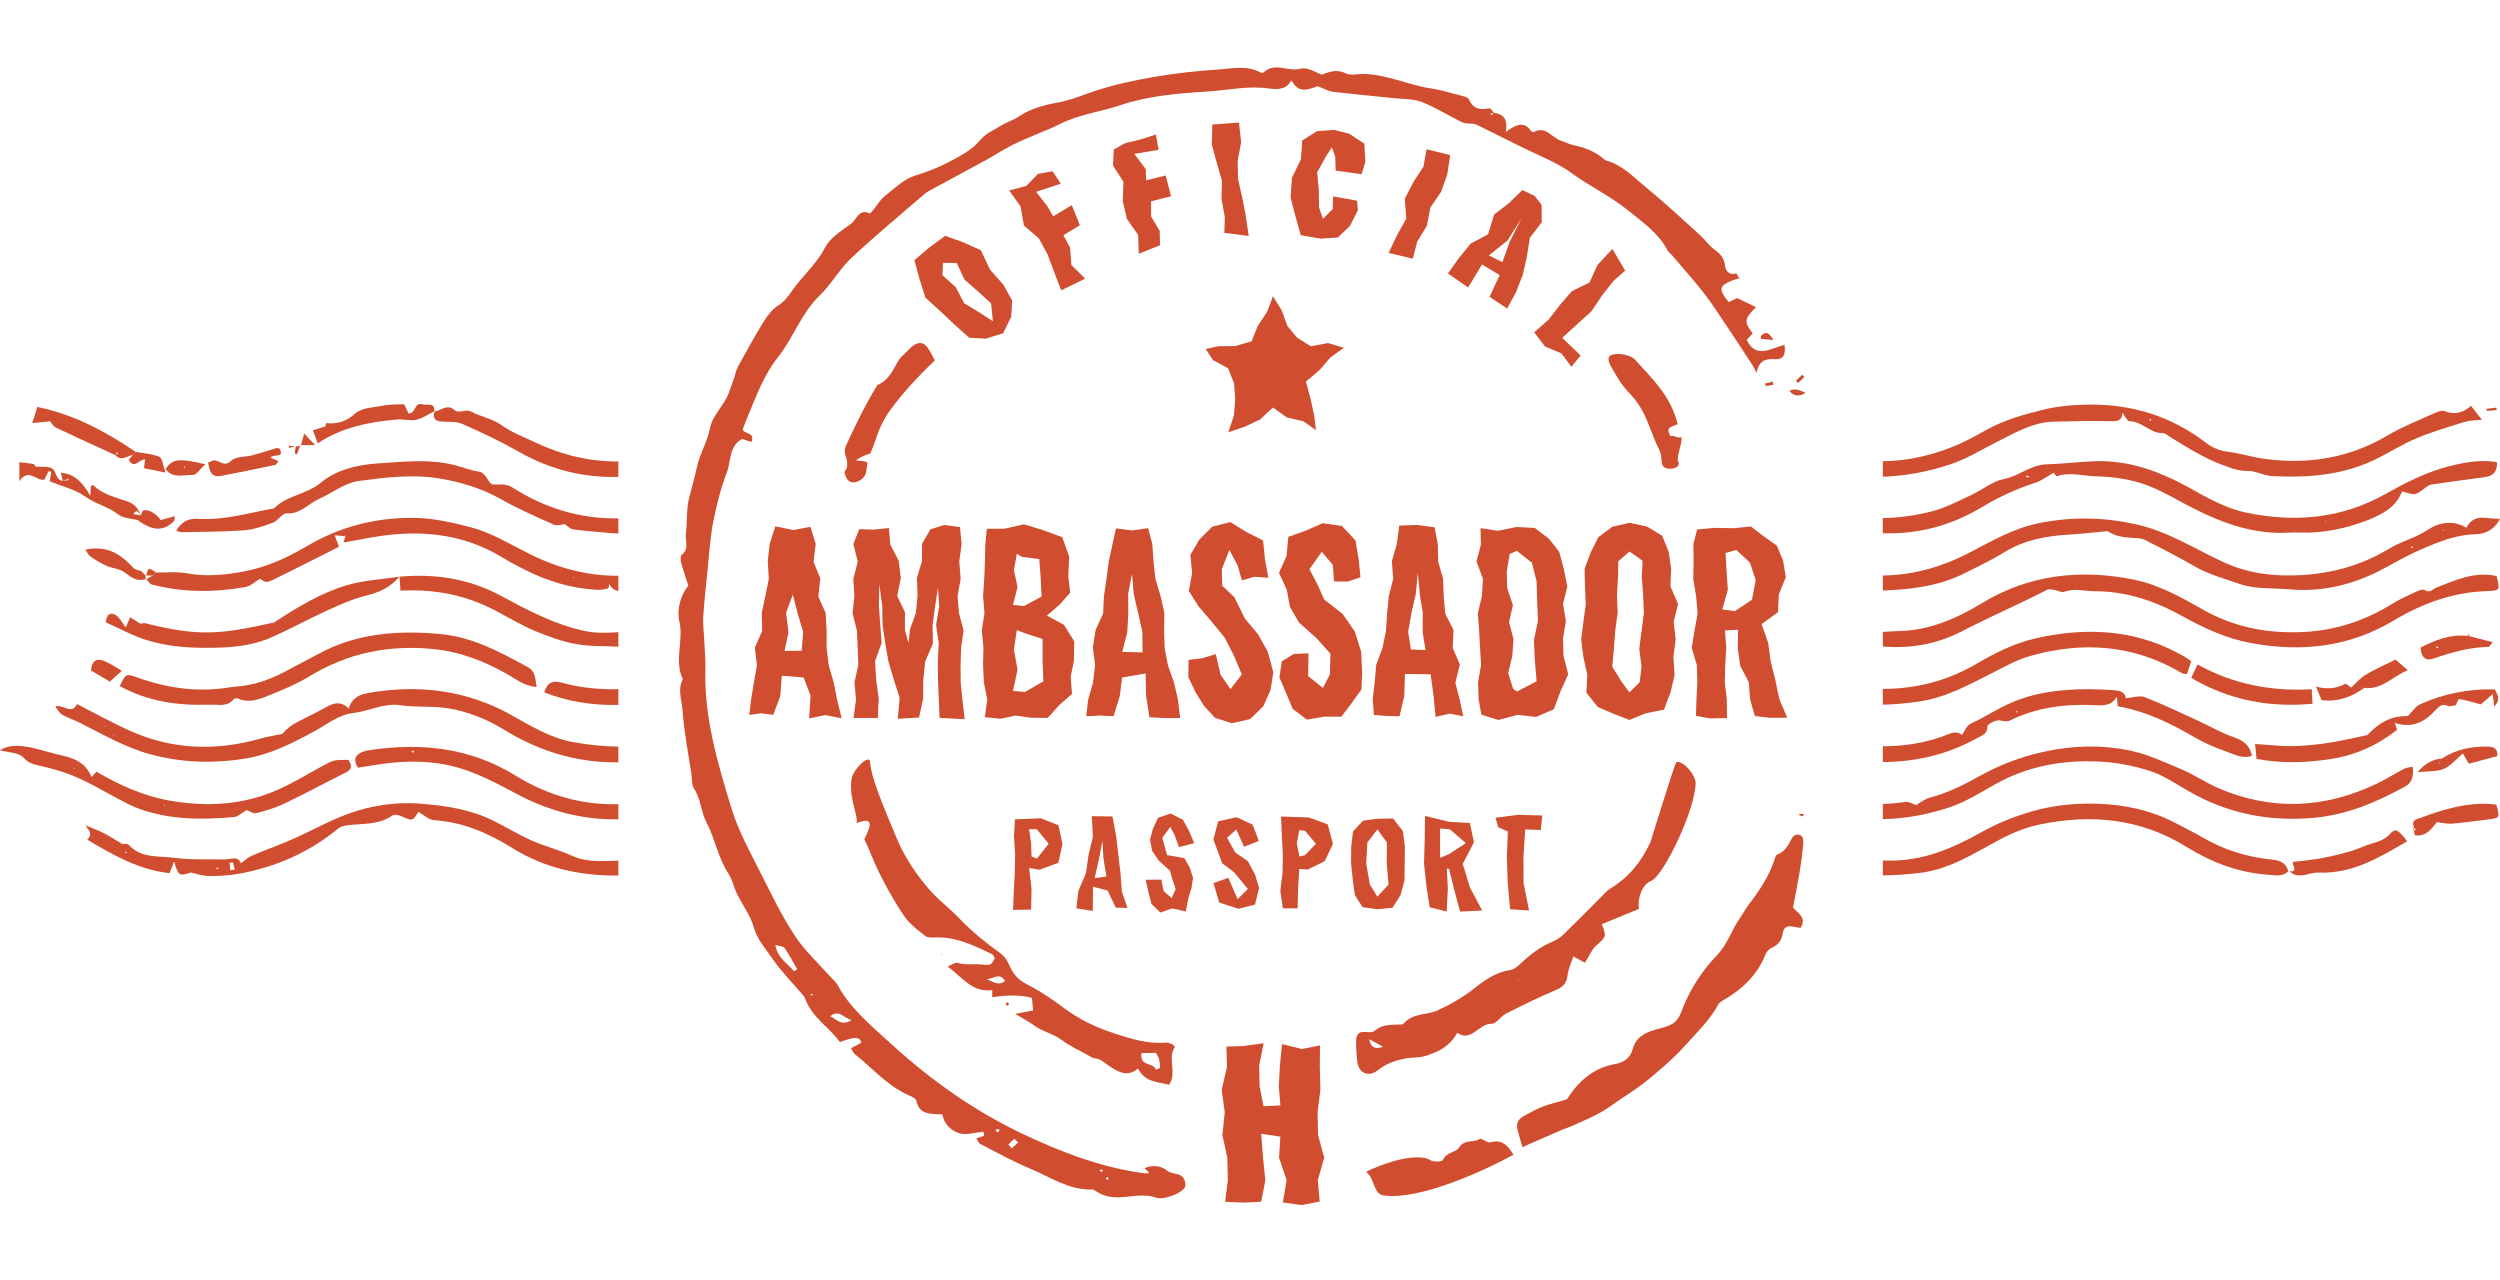 <?xml version="1.0" encoding="UTF-8"?><svg id="Layer_1" xmlns="http://www.w3.org/2000/svg" viewBox="0 0 2000 1024"><defs><style>.cls-1{fill:#d14d2f;}</style></defs><g id="_Stamp_Elements_"><g><path class="cls-1" d="M1603.54,441.74c16.05-9.88,33.61-13.01,51.94-14.08,9.59-.56,19.14-1.7,30.61-2.76,5.86,3.75,10.03,4.86,21.73,5.5,2.79,.15,5.87,.34,8.27,1.57,13.38,6.85,26.8,13.67,39.8,21.21,11.27,6.53,23.9,9.81,35.86,13.99,12.18,4.26,26.24,3.15,39.48,4.31,27.66,2.42,53.26-4.19,77.41-17.48,9.35-5.15,18.74-10.36,28.52-14.58,13.75-5.94,27.57-11.63,43.11-12.02,7.42-.19,14.88-3.04,19.74-12.38-10.54,.45-20.56-5.1-26.91,7.21-10.42-6.51-21.93-4.35-30.9,1.65-9.74,6.51-20.95,9.04-30.6,14.91-26.87,16.32-56.18,22.49-87.11,21.46-16.05-.53-31.78-3.97-46.44-10.85-23.14-10.86-44.63-24.72-70.49-30.24-25.82-5.51-50.86-5.79-76.43-.63-19.98,4.03-37.31,14.05-55,23.32-23.28,12.19-46.55,18.32-69.84,18.55v12.01c22.6-.81,44.86-3.47,65.44-13.84,10.72-5.4,21.63-10.55,31.84-16.83Zm351.58-18.02l-.12,.87-1.07-.54,1.19-.32Zm-25.55,13.3c.22,.29,.63,.6,.6,.86-.03,.26-.51,.46-.79,.69-.22-.29-.63-.6-.6-.86,.03-.26,.51-.46,.79-.69Z"/><path class="cls-1" d="M1586.22,405.34c13.4-8.13,27.28-14.35,42.07-19.14,4.95-1.6,9.3-5.03,14.62-8.01,.11,.13,1.86,3,2.56,2.76,10.4-3.51,20.83-.16,31.12,.09,11.84,.28,24.01,1.81,35.3,5.21,11.34,3.42,22.06,9.31,32.56,15.02,24.51,13.31,49.63,24.44,78.15,25.02,5.68,.11,11.38-.48,17.05-.27,19,.71,37.1-3.13,54.71-10,11.8-4.61,22.52-10.45,27.32-22.95,10.62,3.34,10.57,3.29,18.16-2.55,1.67-1.29,3.68-2.63,5.68-2.93,14-2.1,28.04-3.98,42.07-5.84,6.77-.89,10.43-4.32,9.96-12.01-12.94-2.28-25.63,.1-38.02,3.21-18.3,4.59-35.02,13.19-51.43,22.38-35.16,19.7-72.45,22.93-111.39,14.7-16.96-3.58-31.49-12.23-46.32-20.38-23.84-13.11-48.81-22.02-76.52-20.6-12.37,.64-24.71,2.06-37.09,2.47-12.42,.41-21.57,9.37-33.54,11.67-9.23,1.77-17.37,8.78-26.27,12.87-10.44,4.8-20.82,10.36-31.85,13.14-13.17,3.32-26.14,5.09-38.89,5.29v12.1c28.55,.99,55.32-6.31,79.96-21.26Zm273.6,11.96c.48-.16,.96-.32,1.44-.48-.38,.28-.76,.55-1.14,.8,.15,.15,.29,.3,.44,.46-.26-.08-.52-.15-.78-.23,.11-.07,.22-.15,.33-.23-.1-.11-.21-.21-.31-.32Zm-238.34-36.79c.66,.18,1.26,.58,1.88,.89-.3,.23-.6,.46-.9,.69-.62-.3-1.24-.61-1.85-.92,.29-.24,.66-.72,.87-.66Z"/><path class="cls-1" d="M1859.82,417.31c.1,.11,.21,.21,.31,.32,.37-.26,.75-.52,1.14-.8-.48,.16-.96,.32-1.44,.48Z"/><path class="cls-1" d="M1581.6,590.5c3.7-2.07,8.56-3.25,8.27-9.27-.09-1.93,6.68-5.15,9.23-4.95,2.84,.21,6.22,1.39,8.44,.29,21.76-10.84,44.93-13.5,68.75-12.44,6.58,.29,12.81,.68,17.16-6.72,.24,2.31,.48,4.62,.79,7.6,21.16,3.73,40.47,12.63,59.09,23.53,8.81,5.16,18.29,9.51,27.95,12.79,6.26,2.13,12.89,6.12,20.29,3.21-1.88-8.21-6.54-11.97-14.05-14.57-10.48-3.62-20.21-9.37-30.35-14-13.78-6.3-27.47-12.86-41.58-18.31-3.97-1.53-9.31,.48-14.95,.94-.49-5.69-5.93-6.33-11.52-6.6-6.23-.3-12.46-.67-18.69-.65-22.06,.08-43.73,2.55-64,11.98-10.26,4.78-19.81,10.94-30.1,15.75-2.94,1.37-4.49,5.72-6.76,8.81-4.95-4.13-10.18-.63-15.5,1.25-15.78,5.58-31.74,7.88-47.81,7.86v12.64c26.51-.17,51.72-5.95,75.34-19.14Zm31.52-21.89l.97,.34c-.02,.27,.07,.67-.07,.78-.25,.21-.64,.25-.98,.36,.03-.49,.05-.99,.08-1.48Z"/><path class="cls-1" d="M1535.7,698.35c24-2.81,43.75-15.85,64.18-26.74,10.42-5.55,21.05-9.8,32.21-12.09,41.19-8.47,80.57-4.72,117.29,18.09,19.86,12.34,41.62,20.58,65.33,22.18,5.5,.37,11.47,1.99,16.04-2.9-.02,0-.04,0-.06,0-1.94-6.38-6.13-8.53-12.88-9.19-19.72-1.92-38.42-7.62-55.68-17.71-6.93-4.05-14.16-7.58-21.27-11.33-20.11-10.61-41.79-15.2-64.28-15.71-17.26-.39-34.03,1.26-51.16,6.18-14.71,4.23-28.2,9.85-41.25,17.13-23.03,12.85-46.77,22.88-73.87,22.17-1.35-.04-2.7-.04-4.04-.03v11.91c9.7-.08,19.52-.79,29.44-1.95Z"/><path class="cls-1" d="M1831.04,696.59l-.34,.28s.26-.21,.33-.27h0Z"/><path class="cls-1" d="M1949.26,469.96c-3.44,1.32-5.08,4.99-9.7,2.05-1.52-.97-5.09,.63-7.42,1.71-6.08,2.81-12.25,5.56-17.91,9.08-21.61,13.45-44.89,21.31-70.4,22.74-29.13,1.63-56.67-3.62-82.11-18.21-17.47-10.02-35.55-19.81-55.04-23.71-42.34-8.45-83.42-4.07-121.37,19.04-20.31,12.36-42.03,21.68-66.32,22.21-4.25,.09-8.48,.4-12.72,.68v11.63c.42,.03,.83,.05,1.25,.09,21.5,1.65,42.31-2.15,61.11-11.83,22.79-11.73,46.28-21.96,69.09-33.59,1.58-.81,4.03-.18,6.02,.13,2.55,.4,5.48,2.3,7.48,1.54,8.31-3.17,16.5-.54,24.73-.54,25.27,0,48.07,7.82,70,19.96,17.29,9.57,34.85,17.83,55.11,21.54,40.74,7.45,78.61,3.09,114.25-18.27,22.95-13.75,47.4-22.47,74.42-23.37,10.36-.34,10.35-.74,7.51-12.01-17.29-3.92-32.69,3.23-47.98,9.12Zm-261.59-2.74l.45-.67,.24,.77-.68-.1Z"/><path class="cls-1" d="M1559.34,645.95c12.91-4.27,24.85-11.79,36.83-18.53,26.1-14.69,54.4-19.59,83.71-18.15,13.62,.67,27.51,3.4,40.48,7.63,10.82,3.52,20.61,10.37,30.64,16.12,30.71,17.61,63.52,24.28,98.84,21.35,26.92-2.23,50.73-12.27,73.91-24.95,6.41-3.5,7.07-8.79,6.45-16.06-2.95,.67-5.2,.72-6.97,1.66-7.08,3.73-13.85,8.1-21.05,11.57-42.01,20.25-84.7,22.47-127.82,3.77-9.77-4.24-18.68-10.45-28.48-14.58-13.92-5.87-27.93-12.48-42.57-15.46-22.65-4.61-45.26-3.98-68.62,1.17-18.71,4.12-35.46,10.64-51.72,19.75-12.44,6.97-25.13,13.2-39.04,16.85-3.91,1.03-7.38,3.77-11.02,5.84,.09,0,.18,0,.27,0,.39-.15,.78-.3,1.18-.45-.14,.16-.26,.45-.41,.46-.25,.02-.5,0-.77,0-.27,.1-.54,.21-.82,.31,.18-.1,.36-.21,.55-.32-.08,0-.16,0-.25,0-2.77-.82-5.65-2.8-8.17-2.41-6.14,.94-12.22,1.48-18.23,1.65v12.13c17.5-.3,35.2-3.44,53.08-9.35Z"/><path class="cls-1" d="M1600.14,352.14c13.49-6.73,26.7-14.35,42.32-14.77,15.55-.42,31.12-.85,46.66-.41,5.53,.16,8.51-.79,8.78-6.84,2.09,2.67,3.87,6.88,5.63,6.87,10.08-.06,16.4,9.67,26.45,9.49,2.28-.04,4.64,2.22,6.88,3.56,6.49,3.86,12.82,8,19.43,11.63,6.24,3.42,12.59,6.81,19.23,9.3,7.05,2.64,14.57,5.97,21.77,5.73,7.4-.25,13.12,3.75,20.2,4.13,28.02,1.48,55.35-.45,81.11-12.52,11.61-5.44,22.46-12.58,34.24-17.54,12.63-5.32,25.89-9.18,39-13.26,3.98-1.24,8.39-1.09,13.69-1.69-3.36-4.29-5.79-7.39-8.72-11.13-6.21,5.38-13.02,7.54-21.27,4.15-2.31-.95-6.1,.83-8.88,2.09-12.16,5.53-24.75,10.41-36.19,17.21-30.48,18.13-63.2,23.57-97.86,19.1-10.05-1.3-19.85-4.49-29.9-5.77-6.77-.86-12.3-2.95-17.76-7.13-27.54-21.08-58.86-31.04-93.52-30.66-12.69,.14-24.87,1.09-37.62,4.27-15.4,3.83-30.11,8.03-43.97,15.56-7.45,4.04-14.8,8.35-22.55,11.75-20.38,8.93-40.74,13.52-61.04,13.73v12.37c17.49-.48,35.18-3.82,52.99-9.54,14.26-4.59,27.34-12.9,40.89-19.66Zm120.15-17.17c.29,.32,.76,.61,.75,.89,0,.28-.49,.54-.77,.81-.26-.28-.72-.57-.72-.85,0-.28,.47-.56,.73-.84Z"/><path class="cls-1" d="M1535.89,561.11c21.62-3.27,40.27-13.88,59.37-23.49,9.13-4.59,18.22-9.78,27.93-12.57,42.5-12.24,83.64-9.54,122.4,13.49,1.03,.61,2.46,.53,3.92,.82,1.18-3.52,2.29-6.83,3.47-10.36-1.38-.99-2.75-2.1-4.25-3-2.29-1.37-4.66-2.63-7.02-3.88-36.12-19.01-74.48-20.16-113.01-11.48-16.19,3.65-32.03,11.31-46.44,19.83-21.76,12.88-44.74,19.51-69.66,20.53-2.12,.09-4.23,.15-6.35,.18v12.58c9.84-.2,19.71-1.16,29.62-2.66Z"/><path class="cls-1" d="M1943.12,566.69h-.33c-.01,.3-.02,.71-.02,.71l.35-.71Z"/><path class="cls-1" d="M1964.61,564.18c.07-.04-.09,.15-.09,.15h0l.16-.19s-.05,0-.07,.01l-.02,.05,.02-.02Z"/><path class="cls-1" d="M1948.22,568.31c2.98-3.27,5.39-5.59,10.18-3.59,1.7,.71,4.11-.31,6.21-.57,.92-1.84,2.09-5.06,2.67-4.96,5.47,.98,10.82,2.58,17.38,4.3,2.03-1.76,5.25-4.54,9.54-8.24,.43,3.82,.69,6.14,1.13,10.05,5.38-5.44,2.87-9.35,.56-13.77-21.18-.67-41.1,3.49-60.05,11.99-3.34,1.5-5.61,5.36-9.51,9.27-12.93-.02-22.07,4.35-32.44,15.26-11.96,2.45-21.18,4.76-30.53,6.15-9.63,1.43-19.38,2.55-29.09,2.71-9.59,.16-19.21-1.04-30.22-1.73,.51,5.13,.87,8.75,1.18,11.97,21.03,3.92,40.63,3.02,60.12-.05,19.34-3.05,36.77-10.95,52.29-23.23-.39-1.22-.95-3.01-1.75-5.52,13.89,4.52,23.9-.8,32.32-10.04Zm-5.39-1.88s-.02,.11-.02,.27h.33l-.35,.7s.01-.41,.02-.7c-.2,0-.41,.02-.61,.03l.64-.3Z"/><path class="cls-1" d="M1850.01,563.02c-.23-4.41-.39-7.37-.61-11.62-32.32,1.84-62.77-3.99-91.39-19.83-1.88,4.01-3.15,6.73-5.02,10.72,30.76,18.1,62.48,23.83,97.03,20.73Z"/><path class="cls-1" d="M1831.48,696.99c-.14-.14-.28-.27-.42-.42l-.03,.02c-.09,.1-.18,.18-.27,.28,.25,.04,.49,.08,.72,.11Z"/><path class="cls-1" d="M1845.67,699.52c2.92-.72,5.97-1.58,8.92-1.45,27.18,1.18,48.85-12.07,71.22-25.08-7.6-9.5-9.43-10.77-13.86-5.8-5.89,6.61-14,6.89-20.95,9.91-9.65,4.2-20.19,6.57-30.54,8.85-8.48,1.86-17.24,2.43-25.96,3.58-1.32,2.28,4.75,8.52-3.02,7.45,4.09,4.03,8.98,3.81,14.19,2.53Z"/><path class="cls-1" d="M1831.04,696.6c-.07,.06-.33,.27-.33,.27,.02,0,.04,0,.06,0,.09-.1,.18-.18,.27-.28Z"/><path class="cls-1" d="M1937.46,653.99c-2.89,1.14-8.97,1.34-6.31,7.71l-.37-.19h0l.37,.19v.28c.45,.61,.92,1.21,1.39,1.82l-1.5,.7v.07c.33,1.24,.66,2.48,.99,3.72,9.33,1.16,13.7-5.96,17.54-10.56,4.93,.55,8.47,1.51,11.89,1.21,9.72-.85,19.39-2.18,29.08-3.37,9.33-1.15,9.5-1.5,6.47-11.81-21.4-3.29-46.75,5.19-59.55,10.24Z"/><path class="cls-1" d="M1875.94,547.11c-6.83,3.7-13.96,4.62-23.16,2.15,2.2,5.32,3.6,8.71,4.49,10.88,13.7,1.56,24.44-2.84,34.3-9.93,13.69,1.93,22.06-8.88,34.68-14.03-3.7-3.2-6.62-5.73-9.83-8.5-8.08,4.03-16.26,7.58-23.85,12.12-4.35,2.6-7.76,6.75-11.58,10.22,.07,.06,.13,.1,.14,.1-.05-.03-.1-.06-.15-.1-.03,.03-.07,.06-.1,.09l-.39-.42c-1.67-1.17-3.73-3.03-4.55-2.58Z"/><path class="cls-1" d="M1880.99,550.01c-.24-.18-.71-.55-.71-.55l.21,.23c.17,.12,.33,.22,.49,.32h0Z"/><path class="cls-1" d="M1973.59,508.45h0Z"/><path class="cls-1" d="M1936.36,518.09c.75,7.82,3.86,11.08,10.72,8.68,14.12-4.95,28.41-8.92,43.52-9.28,1.08-.03,2.1-2.09,3.64-3.72-7.46-1.92-13.88-3.57-20.28-5.21l-.15,.2c-13.84-1.62-25.82,3.39-37.46,9.34Zm13.36,.55c-.37-.37-.6-.87-.89-1.32,.41-.04,.86-.21,1.22-.09,.28,.1,.45,.54,.67,.83-.35,.21-.93,.65-1,.58Z"/><path class="cls-1" d="M1934.05,617.73c8.56-.93,15.49-.26,21.07-2.67,5.67-2.46,10.02-7.96,15.17-12.32,1.75,3.03,3.05,5.29,4.74,8.22,7.37-1.94,14.8-3.9,22.82-6.01,.19-4.14-.56-7.48-7.03-7.65-13.47-.34-26.02,2.07-37.37,9.6-.37,.5-.74,1.01-1.11,1.51-.39,.67-.79,1.34-1.18,2,.2,.21,.41,.42,.61,.63-.28-.09-.55-.18-.84-.24,.08-.13,.16-.26,.23-.39l-.16-.17c.45-.61,.89-1.22,1.34-1.83,.33-.56,.65-1.1,.98-1.66-7.14,.87-13.11,3.76-19.27,10.98Z"/><path class="cls-1" d="M1951.16,610.41c.39-.65,.78-1.33,1.18-2-.45,.61-.89,1.22-1.34,1.83l.16,.17Z"/><path class="cls-1" d="M1997.35,328.04l-.21-1.92c-2.6,.3-5.21,.59-7.81,.89,.06,.59,.13,1.18,.19,1.77,2.61-.25,5.22-.5,7.82-.75Z"/><path class="cls-1" d="M1975.04,507.1c-.33,.45-.67,.9-1,1.35,.54,0,1.08,0,1.62,0-.21-.45-.41-.9-.62-1.35Z"/><path class="cls-1" d="M1974.03,508.46c-.14,0-.28,0-.42,0l.36,.09,.07-.09Z"/><polygon class="cls-1" points="1973.6 508.46 1973.82 508.75 1973.6 508.46 1973.6 508.46"/><path class="cls-1" d="M1973.61,508.46h-.01l.22,.29,.15-.2-.36-.09Z"/><path class="cls-1" d="M1931.14,661.98c-.12-.15-.24-.31-.36-.46h0c-.03,1.05-.06,2.1-.09,3.15,.11-.05,.23-.11,.34-.16,.03-.84,.07-1.68,.1-2.52Z"/><path class="cls-1" d="M1930.7,664.66l.34-.09v-.07c-.11,.05-.23,.11-.34,.16Z"/><path class="cls-1" d="M1931.15,661.7l-.37-.19c.12,.15,.24,.31,.36,.46v-.28Z"/><path class="cls-1" d="M1963.7,564.93c.27-.2,.54-.4,.82-.6h0s.04-.09,.07-.13c-.34,.27-.61,.5-.88,.73Z"/><path class="cls-1" d="M1964.61,564.18l-.02,.02s-.04,.09-.07,.13c0,0,.16-.19,.09-.15Z"/></g><g><path class="cls-1" d="M948.31,948.05c.13,4.67-9.77,8.73-15.79,10.05-2.37,.52-5.19,.89-7.36,.11-16.49-5.92-32.36,5.77-48.6-5.43-.97-.67-2.3-1.21-3.45-1.18-18.33,.43-33.01-10.08-48.9-16.67-13.71-5.68-26.77-12.96-40-19.75-1.37-.7-1.98-2.88-2.94-4.37l-.21-.13c2.12-.7,4.25-1.4,6.37-2.1-.23-1.05-.46-2.11-.7-3.16-6.56,.54-13.71,2.94-19.52,1.11-5.92-1.86-11.87-6.7-13.31-14.94-8.22-.85-18.35,1.22-20.9-11.2-.4-1.97-4.48-3.43-7.09-4.65-16.49-7.68-28.29-21.41-42.13-32.5-1.18-.94-1.75-2.64-3.01-4.65,3.15-1.69,5.79-3.09,8.31-4.44-1.3-4.86-5.36-4.94-17.16-.48-8.67-12.15-22.98-20.05-28.08-35.54-.25-.75-.89-1.38-1.43-2.01-8.22-9.64-17.33-18.68-24.41-29.1-5.39-7.93-12.09-15.03-14.93-25.09-2.7-9.57-9.15-18.05-13.62-27.18-2.51-5.11-3.54-11.08-6.63-15.74-8.39-12.68-10.69-27.91-17.51-40.84-4.69-8.9-4.55-18.95-10.1-27.26-2-2.99-1.5-7.68-2.08-11.6-2.51-17.04-5.95-34.02-7.09-51.15-.54-8.08-4.18-16.65,.23-24.83-7.14-15.01,.83-30.91-2.81-46.27-2.35-9.94,1.73-22.42,7.24-28.48-2-6.28-4.16-12.44-5.86-18.73-.51-1.87-.52-5.1,.6-5.98,6.11-4.81,2.61-11.25,3.27-16.86,1.14-9.73,.26-19.9,2.72-29.23,2.13-8.1,4.37-16.08,6.15-24.32,2.27-10.49,8.34-20.18,10.41-30.69,2.27-11.55,11.69-18.58,15.26-28.99,1.3-3.79,2.74-7.54,4.05-11.32,1.07-3.09,1.6-6.45,3.15-9.26,6.71-12.22,13.42-24.46,20.74-36.32,2.94-4.76,6.8-9.59,11.42-12.5,5.54-3.49,8.64-8.42,12.2-13.34,8.13-11.25,18.74-20.32,25.36-33.16,4.06-7.87,13.24-13.4,20.84-19.01,4.38-3.23,6.07-12.24,14.76-8.16,.48,.23,2.28-2.09,3.32-3.34,2.83-3.42,5.06-7.55,8.46-10.23,7.74-6.1,15.33-13.79,24.3-16.56,9.48-2.93,18.62-6.37,27.19-10.9,9.01-4.76,18.78-9.9,25.04-17.49,4.69-5.69,10.43-7.68,15.78-11.11,4.79-3.08,10.5-4.76,15.23-7.91,9.58-6.37,20.26-9.17,31.32-11.16,9.43-1.7,18.2-5.3,27.22-8.43,16.21-5.63,33.27-9.19,50.23-12.14,17.06-2.97,34.39-4.7,51.68-5.92,10.92-.77,22.28-3.38,32.86,2.44,.64,.35,1.97,.45,2.38,.05,8.9-8.66,19.62-.31,29.44-3.04,4.99-1.39,11.38,2.23,17,4.78,6.18-2.25,12.13-4.66,19.61-1.02,4,1.95,9.7,.29,14.63,.43,18.46,.52,35.24,8.89,53.26,11.57,7.34,1.09,14.55,3.21,21.74,5.15,3.14,.85,7.82,1.66,8.79,3.83,3.54,7.96,9.25,8.21,16.35,6.93,.95-.17,2.42,2.5,3.65,3.85-.98,.1-1.96,.21-2.94,.31,.31,.48,.62,.95,.93,1.43,.6-.68,1.2-1.37,1.8-2.05,7.36,1.03,11.6,4.95,9.5,15.44,8.7-6.4,14.95-8.61,20.22-.89,.39,.58,1.72,1.2,2.15,.96,9.84-5.46,14.7,4.84,22.11,6.95,3.13,.89,6.04,2.67,9.2,3.33,8.98,1.88,17.4,4.85,24.47,10.94,.62,.54,1.26,1.25,2,1.44,13.27,3.53,22.34,13.54,32.37,21.73,14.97,12.2,29.06,25.48,43.41,38.43,3.66,3.3,6.44,7.68,10.38,10.54,4.9,3.56,8.57,6.95,9.19,13.66,.33,3.49,3.13,7.84,8.83,5.99,.37-.12,1.7,2.72,2.58,4.18l.27-.24c-1.99,.57-4.06,.94-5.95,1.73-10.67,4.47-11.1,6.96-2.76,17.37,2.38-1.18,4.85-2.41,6.69-3.32,5.46,2.62,10.31,4.96,15.06,7.24-9.36,9.58-9.66,11.63-2.65,21.04-1.53,1.7-3.12,3.46-4.68,5.2,7.37,15.6,19.28,6.67,30.16,3.97,1.18,8.28-1.06,12.02-8.1,11.44-7.88-.65-12.61,2.21-14.27,10.96-1.24-2.32-2.3-4.75-3.73-6.94-7.47-11.44-14.97-22.86-22.59-34.2-5.28-7.85-10.4-15.84-16.25-23.25-8.07-10.22-16.74-19.97-25.18-29.89-1.08-1.27-2.66-2.22-3.4-3.64-7.18-13.91-20.05-22.61-31.51-31.96-13.91-11.36-30.6-19.24-45.2-29.85-11.83-8.6-25.2-13.63-38.05-19.93-12.59-6.17-25.15-12.4-37.68-18.7-3.94-1.98-8.06-.08-12.7-2.41-10.43-5.23-20.42-11.53-31.21-15.82-6.67-2.65-14.56-2.32-21.93-3.1-16.44-1.75-32.92-3.18-49.33-5.17-3.88-.47-7.54-2.68-12.33-4.47-11.59,4.48-15.63,3.92-21.14-4.59-4.08,7.71-11.66,7.32-17.91,6.42-16.62-2.41-32.8,1.46-49.09,2.45-23.46,1.43-47.35,3.39-69.68,10.93-15.87,5.36-32.62,7.2-48.04,14.91-12.88,6.44-26.9,10.97-39.82,17.69-6.59,3.43-12.82,7.54-19.34,11.12-15.17,8.31-30.42,16.47-45.62,24.73-1.45,.79-2.86,1.72-4.1,2.8-19.54,16.92-39.54,33.36-58.37,51.04-9.44,8.86-15.86,20.91-25.2,29.9-14.89,14.31-21.14,34.05-33.69,49.78-10.56,13.24-16.53,29.25-23.01,44.8-1.74,4.18-3.33,8.41-4.99,12.62,1.26,4.11,10.17,1.85,7.04,10-2.42-.75-4.9-1.53-7.53-2.35-10.65,5.72-8.66,17.78-12.22,26.93-4.93,12.66-8.22,26.1-10.85,39.47-2.43,12.34-3.14,25.03-4.44,37.59-1.31,12.66-2.66,25.32-3.52,38.01-.38,5.65,.41,11.37,.67,17.06,.38,8.29,1.28,16.61,1.04,24.88-1.14,38.88,9.88,75.6,21.01,112.01,5.6,18.33,15.35,35.48,23.98,52.79,8.31,16.66,16.61,33.5,26.81,49.01,7.66,11.64,18.32,21.31,27.64,31.86,2.19,2.47,4.93,4.64,6.47,7.47,10.37,19.03,27.18,32.61,42.53,46.68,31.68,29.03,66.97,54.02,105.91,72.4,29.02,13.7,59.19,25.47,91.42,30.51,17.79,2.78,3.43-2.58,6.01-3.56,6.5-2.46,12.72-1.83,17.75,2.35,4.42,3.66,14.17,.25,14.48,11.39Zm-313.23-171.11c.93-.45,1.86-.91,2.79-1.36-3.35-5.78-6.43-11.75-10.22-17.23-1-1.45-4.15-1.41-7.34-2.36,1.62,10.57,9.81,14.58,14.77,20.94Zm46.36,39.11c-6.68-1.33-9.39-8.87-17.27-3.15,5.38,2.71,8.68,8.27,17.27,3.15Zm125.25,99.54c.88,1.04,1.76,2.09,2.64,3.13,1.75-1.58,3.5-3.16,5.25-4.73-1.06-.99-2.8-3-3.05-2.82-1.78,1.22-3.26,2.89-4.83,4.42Zm-7-11.7c-.7-.29-1.43-.86-2.08-.77-.43,.06-.73,1.06-1.09,1.63,.68,.35,1.43,1.03,2.03,.93,.47-.08,.76-1.15,1.13-1.79Zm87.08,39.82c-.14-.82-.27-1.52-.39-2.22-.54,.35-1.14,.63-1.58,1.08-.13,.13,.08,.95,.28,1.02,.51,.17,1.1,.1,1.69,.12Zm-237.58-147.31c.36-.16,.72-.31,1.08-.47-.25-.29-.61-.87-.74-.83-.48,.18-.89,.56-1.33,.86,.33,.15,.66,.29,.99,.44Zm233.3,140.15c-.58-.37-1.14-.81-1.77-1.06-.19-.07-.9,.56-.86,.63,.27,.56,.67,1.07,1.02,1.59,.54-.39,1.07-.77,1.61-1.17Z"/><path class="cls-1" d="M1434.4,726c3.76,4.71,11.21,7.68,6.1,16.29-1.74-.27-3.68-.44-5.55-.89-4.94-1.2-8.1,.15-8.86,5.6-.75,5.35-3.62,8.96-8.68,11.22-2,.9-4.06,2.99-4.87,5.03-6.79,17.22-19.48,28.79-35.14,37.68-1.05,.6-2.15,1.48-2.71,2.51-6.64,12.39-16.77,22.09-25.96,32.33-9.51,10.59-20.49,20-31.55,29.04-8.89,7.26-19.03,12.98-28.33,19.78-10.38,7.6-22.27,12.07-33.84,17.24-1.5,.67-3.14,1.02-4.65,1.67-10.44,4.53-20.86,9.1-32.45,14.17-1.67-5.99-2.94-10.15-3.99-14.36-1.33-5.32,1.45-8.6,5.84-10.89,4.7-2.45,9.3-5.21,14.24-7.07,6.09-2.29,12.48-3.8,19.44-5.85,9.03-14.03,20.8-25.27,39.31-28.43,5.49-.94,11.53-4.29,13.49-11.97,3.15-12.37,15.26-14.63,25.04-17.33,7.95-2.2,11.23-5.42,14.05-12.98,6.22-16.7,16.02-31.88,28.28-44.63,8.63-8.98,11.73-20.54,18.6-30.14,2.6-3.64,4.65-7.68,7.37-11.21,8.04-10.44,15.26-21.3,19.58-33.87,.65-1.89,1.27-4.75,2.63-5.27,6-2.32,8.75-7.35,11.4-12.45,2.03-3.91,5.31-4.52,8.11-2.32,1.44,1.13,1.43,4.82,1.2,7.27-.68,7.16-1.6,14.3-2.78,21.39-1.59,9.53-3.53,19-5.3,28.43Z"/><path class="cls-1" d="M1092.7,937.72c6.38,2.82,5.86,17.36,13.76,18.56,28.54,4.33,80.22-19.34,104.36-32.51-3.35-5.03-7.78-13.08-18.45-9.9-2.6,.77-6.91-3.72-8.7-2.62-5.09,3.13-12.14-.12-16.5,6.93-2.36,3.82-10.32,3.49-12.88,9.94-.49,1.24-7.51,1.63-9.99,.03-10.82-6.96-41.27,3.52-51.61,9.56Z"/><path class="cls-1" d="M1444.43,314.35c-4.9,2.75-9.08,3.14-12.9-1.63q4.72-2.9,12.9,1.63Z"/><path class="cls-1" d="M1418.78,271.98l-10.03-.88c.02-.98-.29-2.05,.1-2.47,3.4-3.65,6.22-3.03,9.93,3.35Z"/><path class="cls-1" d="M1418.75,307.85c-1.99,.36-3.98,.75-5.99,.98-.13,.01-.41-1.29-.63-1.99,2-.53,3.99-1.05,5.99-1.58,.21,.86,.42,1.73,.63,2.59Z"/><path class="cls-1" d="M1436.74,304.59c1.66-1.61,3.32-3.21,4.98-4.82,.6,.63,1.19,1.25,1.79,1.88-1.69,1.57-3.39,3.14-5.08,4.71-.56-.59-1.13-1.19-1.69-1.78Z"/><path class="cls-1" d="M1443.37,651.45c-.75,.84-1.29,1.75-1.53,1.68-.97-.29-1.84-.89-2.75-1.37,.29-.26,.59-.74,.87-.73,1.02,.04,2.04,.24,3.41,.43Z"/><path class="cls-1" d="M807.14,803.75c-.65,.3-1.29,.6-1.94,.91-.16-.71-.62-1.55-.39-2.11,.19-.46,1.18-.6,1.82-.88,.17,.69,.34,1.39,.51,2.08Z"/><path class="cls-1" d="M1391.46,222.9c.54,.25,1.08,.5,1.62,.74-.45-.33-.9-.65-1.35-.98l-.27,.24Z"/><polygon class="cls-1" points="753.11 763.03 752.61 762.98 752.75 763.3 753.11 763.03"/><path class="cls-1" d="M752.75,763.3c.28,.17,.62,.3,.83,.54,.09,.11-.08,.44-.13,.68-.12-.49-.23-.98-.34-1.48,0,0-.35,.26-.35,.26Z"/><path class="cls-1" d="M781.28,910.81l-1.04,.09s.76-.21,.8-.21c.03,0,.24,.12,.24,.12Z"/><path class="cls-1" d="M981.09,837.24l13.43-.41,16.42-2.21-3.59,17.6,.33,16.76,3.13,16.01,13.54-.66-1.32-15.35,.9-16.76,1.68-16.96,15.8,3.96,14.57-2.89-.15,17.25,.48,18.12-2.25,18.12,.35,18.12,4.96,18.12-5.15,18.13,1.54,17.06-14.34,2.82-15.18-2.1,3.05-17.77-6.05-18.11,1.07-16.78-15.36-2.27,1.48,19.05,1.84,18.11-3.32,17.2-14.43,.7-14.44-.69,2.18-17.21-.4-18.12-3.98-18.12,1.93-18.12-2.48-18.12,4.27-17.97-.51-16.51Z"/><path class="cls-1" d="M1214,784.43c.7-.04,1.4-.09,2.1-.13-.59-.07-1.18-.14-1.78-.22-.13,.14-.23,.24-.32,.34Z"/><path class="cls-1" d="M1320.28,673.86c-7.19,15.66-17.49,28.31-32.37,37.2-2.41,1.44-4.3,3.8-6.33,5.83-10.15,10.14-20.17,20.41-30.48,30.39-2.63,2.54-5.9,4.75-9.27,6.13-10.21,4.15-18.45,10.9-26.34,18.31-1.97,1.85-4.5,3.86-7.01,4.23-11.39,1.69-20.12,7.67-28.98,14.68-8.91,7.06-19.07,12.93-29.43,17.66-8.73,3.99-19.88,1.93-27.1,10.57-.95,1.13-3.91,.71-5.95,.78-6.2,.24-12.24,.46-17.35,5.06-1.43,1.29-4.6,1.16-6.87,.88-5.48-.67-7.92,2.04-7.93,6.94-.01,5.79,.26,11.64,1.08,17.36,1.26,8.87,9.14,11.96,16.23,6.37,7.26-5.72,15.51-8.59,24.49-9.78,4.53-.6,9.28-.38,13.57-1.69,10.04-3.07,19.45-7.44,25.63-18.52,11.32,7.84,16.83-7.42,27.43-7.25,3.78,.06,7.31-6.04,11.53-8.17,13.28-6.71,26.66-13.27,40.35-19.05,5.86-2.47,8.21-5.78,8.92-11.88,.58-4.94,2.93-9.67,4.56-14.73,4.35,2.35,7.14,3.85,9.31,5.02,3.23-5.11,5.24-10.37,8.97-13.73,8.02-7.22,8.39-6.82,4.56-17.13,9.74-4.02,19.53-8.06,29.64-12.24-1.32-9.9,3.2-19.77,9.97-22.54,9.74-3.99,35.37-57.04,35.37-78.32,0-5.93-9.55-18.01-15.31-16.61-1.28,.31-20.33,63.02-20.88,64.21Zm-224.78,157.53c3.39,1.85,6.77,3.71,10.96,6q-9.73,3.54-10.96-6Zm118.5-46.95c.1-.1,.19-.21,.32-.34,.59,.07,1.18,.14,1.78,.22-.7,.04-1.4,.08-2.1,.13Z"/><path class="cls-1" d="M940,837.4c-1.42-1.24-1.96-2.02-2.68-2.27-1.56-.53-3.25-1.2-4.82-1.07-14.58,1.26-27.74-3.02-41.55-7.52-14.96-4.88-28.2-11.37-40.61-20.69-8.93-6.7-18.31-13.06-28.24-18.11-6.39-3.25-10.76-7.14-13.66-13.54-1.83-4.03-4.04-8.63-7.44-11.08-12.03-8.68-23.54-17.82-33.78-28.63-6.39-6.74-13.88-12.45-20.34-19.13-5.93-6.13-20.57-23.37-29.18-43.96-11.38-27.21-20.71-48.83-21.61-61.77-.49-7.02-13.34,5.84-14.65,12.75-2.88,15.28,4.87,28.09,3.93,36.14,12.35-4.95,12.71,0,6.09,12.87,1.58,3.15,3.21,6.66,4.8,10.74,8.22,21,21.59,42.85,27.22,50.94,4.29,6.17,10.76,10.96,16.75,15.74,1.88,1.5,5.46,1.27,8.24,1.16,16.53-.63,30.75,6.46,45.04,13.28,.94,.45,1.4,1.91,2.35,3.29-2.09,3.02-1.83,6.26-8.51,5.25-6.85-1.04-14.36,.61-21.6-1.55-1.59-.47-3.9,1.46-7.63,3,12.07,8.8,19.84,21.14,35.72,18.8-.02,1.87-.04,3.73-.05,5.75q19.28-3.03,31.82,.56c.26,3.21,.51,6.39,.81,10.03-4.22,.81-7.73,1.48-14.23,2.72,6.67,4.05,11.12,6.32,15.09,9.26,6.73,4.98,15.13,6.5,21.94,11.55,6.79,5.04,14.68,8.61,22.11,12.78,1.44,.81,2.96,1.93,4.49,2,4.39,.22,6.95,3,10.33,5.26,7.25,4.84,15.37,10.63,24.27,2.83,5.62,11.16,15.99,10.73,24.97,13.05,6.42-10.25-1.71-21.46,4.61-30.45Zm-151.17-54.33c4.72,1.2,10.68-6.17,15.21,1.77-5.94,4.53-10.47-.19-15.21-1.77Zm135.8,72.67c-1.71-6.14-13.39-2.21-11.32-13.29,3.75-.05,7.26-.09,11.47-.14,.81,1.61,1.99,3.24,2.47,5.07,.59,2.26,.61,4.67,.87,7.02-1.16,.45-2.33,.9-3.49,1.35Z"/><path class="cls-1" d="M676.33,380.47c-1.84-5.37,.77-2.03,1.38-7.99,.69-6.86-3.78-9.6-1.06-15.61,6.26-13.8,14.76-31.74,25.21-48.78,7.73-3.31,11.12-9.43,14.13-14.85,1.94-3.49,3.77-6.79,6.52-9.17,1.32-1.14,2.5-2.35,3.64-3.52,1.59-1.63,3.1-3.18,4.77-4.32,1.64-1.12,3.33-1.74,4.87-1.8,2.98-.12,4.97,1.81,6.12,3.44,1.92,2.72,3.47,5.72,4.84,8.38,.38,.72,.74,1.43,1.1,2.11-15.67,14.98-26.96,27.64-36.44,40.83-4.52,6.3-8.11,13.82-11.3,23.69-1.09,3.35-2.96,7.29-3.85,10.02-2.16,.1-9.02,3.39-11.47,5.25,1.03,.86,7.55,.05,9.18,2.18-1,6.59-.62,8.93-3.62,12.06s-11.02,6.88-14.03-1.91Z"/><path class="cls-1" d="M1342.17,339.33c-5.58-22.88-21.16-37.19-34.41-51.85-2.22-2.45-7.05-3.68-10.88-4.19-3.09-.42-8.27,.17-9.37,1.81-1.99,3,.79,7.15,2.32,9.83,4.27,7.41,7.54,13.25,13.73,19.63,14.11,14.54,16.16,30.3,23.85,45.36,3.57,6.99-.43,13.14,6.31,14.86,3.73,.95,12.04-.83,8.44-6.5-.05-6.47,3.43-12.58,3.13-18.51-6.22,.81-3.9-1.62-9.09-.98-3.03-6.76-1.37-6.51,5.96-9.47Z"/></g><g><path class="cls-1" d="M124.89,457.76h0l-.19,.19h0l.19-.19Z"/><path class="cls-1" d="M122.27,460.51h0s-.16,.12-.26,.2l.27-.2Z"/><polygon class="cls-1" points="116.5 463.53 116.5 463.53 116.5 463.53 116.5 463.53"/><path class="cls-1" d="M122.06,460.62l-.16,.17,.16-.17h0Z"/><path class="cls-1" d="M116.91,463.14l-.17,.16-.24,.23,.61-.32s-.08-.1-.12-.14l-.08,.07Z"/><path class="cls-1" d="M422.14,442.43c-14.93-7.58-29.73-16.52-45.67-20.66-15.06-3.91-30.57-7.49-46.87-7.5-30.35-.03-58.15,7.37-84,22.58-15.84,9.32-32.33,16.91-50.37,20.31-15.04,2.83-30.2,4.33-45.66,1.48-8.03-1.48-16.52-.5-24.8-.63l.03-.06-.03,.06-.07-.05c-.84,.85-1.69,1.7-2.53,2.56h.1l-.27,.2-.11,.08,.16-.17c-1.65,.86-3.3,1.73-4.95,2.59,1.42,1.56,2.63,3.94,4.34,4.39,24.84,6.46,49.96,6.49,75.07,1.97,3.85-.69,7.22-4.02,11.42-6.49,4.63,2.77,4.92,3.39,10.26,.81,17.64-8.5,35.04-17.49,52.96-26.51-1.12-3.01-2.11-5.71-3.41-9.22,3.48,.35,6.05,.6,8.61,.86v-.04c-.17-.28-.36-.55-.54-.83,.23,.12,.47,.23,.71,.33-.05,.17-.11,.33-.16,.5l.03,.04h-.04c-.47,1.48-.95,3.02-1.58,4.99,8.58-1.56,15.92-2.96,23.29-4.23,36.54-6.29,71.64-3.54,104.1,16.35,5.7,3.49,11.68,6.57,17.65,9.6,18.07,9.14,37.1,15.01,57.43,16.1,3.02,.16,6.12-.38,9.09-1.05,.59-.13,.71-2.34,1.05-3.59,.77,1.08,1.35,2.39,2.35,3.19,1.25,1,2.86,2.29,4.27,2.24,.24,0,.47-.02,.7-.03v-12.01c-24.15,.24-48.32-5.86-72.56-18.16Zm36.35,19.81l.56-.84,.35,.95-.91-.11Z"/><path class="cls-1" d="M276.37,428.98v.04h.03l-.03-.04Z"/><path class="cls-1" d="M122.06,460.62h0l.11-.11h0l-.11,.11Z"/><path class="cls-1" d="M410.33,390.19c-5.21-3.32-9.77-2.58-15.29-2.57-4.83,.01-5.26-9.42-12.28-10.4-6.54-.91-12.83-3.56-19.29-5.18-20.48-5.13-41.26-2.61-61.8-1.27-16.07,1.04-32.87,5.26-45.02,15.37-11.58,9.64-27.17,10.03-37.5,20.59-20.01,3.49-39.69,9.69-60.33,8.3-7.98-.54-13.53,2.32-17.84,9.4,1.68,.59,2.82,1.35,3.93,1.32,16.76-.35,33.56-.24,50.26-1.49,7.86-.59,15.72-3.34,23.2-6.13,4.05-1.51,7.46-7.65,10.87-7.42,10.96,.73,17.11-7.57,25.55-11.36,10.86-4.88,21.15-13.13,32.38-14.59,20.91-2.72,42.16-5.53,63.54-2.11,17.78,2.85,34.49,7.9,50.3,16.82,13.53,7.63,27.85,13.91,42.06,20.26,2.6,1.16,6.33-.21,9.54-.41l-.23,.46c2.02,1.34,3.92,3.42,6.07,3.72,8.79,1.22,17.67,1.78,26.5,2.66,3.27,.32,6.52,.54,9.75,.65v-12.1c-29.46,.46-57.7-7.52-84.37-24.49Z"/><path class="cls-1" d="M409.26,572.1c-35.87-19.99-74.04-24.73-114.09-17.82-6.96,1.2-13.17,3.25-16.19,12.54-7.85-7.61-14.3-3.2-21.05,.52-7.8,4.3-16.04,7.84-23.69,12.39-4,2.38-7.14,6.22-8.46,7.41-7.31,1.53-12.29,2.26-17.08,3.63-36.07,10.33-71.47,9.08-105.81-6.61-13.74-6.28-26.99-13.64-41.26-20.91-4.64,9.36-11.53-.6-17.39,2.06h-.02c1.79,2.18,3.18,5.03,5.46,6.37,4.46,2.61,9.51,4.2,14.15,6.53,18.66,9.32,36.41,19.9,57.16,25.41,25.19,6.69,49.93,7.26,75.07,3.27,19.92-3.16,37.7-12.23,55.32-21.79,10.18-5.52,19.14-13.3,31.78-14.76,12.41-1.44,23.81-8.18,37.26-6.16,12.11,1.82,24.69,.47,36.8,2.28,16.41,2.46,31.82,8.58,46.07,17.31,24.65,15.12,51.15,24.37,80.27,25.84,3.73,.19,7.43,.27,11.11,.25v-12.64c-12.16-.02-24.38-1.36-36.63-3.62-17.9-3.31-33.23-12.78-48.82-21.47Zm-324.23,8.89c-.11,.02-.23,.03-.35,.03-.19,.1-.37,.19-.56,.29-.41,.05-.81,.09-1.22,.14,.28-.17,.55-.35,.87-.49,.3,.02,.61,.06,.91,.07,.35-.18,.7-.36,1.05-.54-.23,.18-.44,.47-.7,.51Zm6.13,7.68l-.27-.77,.73,.09-.45,.68Z"/><path class="cls-1" d="M82.9,581.44c.41-.05,.81-.09,1.22-.14,.19-.1,.37-.19,.56-.29-.3,0-.61-.05-.91-.07-.31,.14-.59,.32-.87,.49Z"/><path class="cls-1" d="M457.54,684.61c-10.4-4.82-21.76-7.57-32.26-12.23-10.5-4.66-20.36-10.76-30.68-15.85-18.57-9.15-38.58-12.11-58.99-13.65-17.28-1.3-34.45,.99-50.49,5.92-17.91,5.51-34.47,15.29-51.78,22.87-10.55,4.62-21.46,8.42-32.04,12.98-3.22,1.39-5.87,4.09-8.56,6.02-2.31-6.45-8.29-2.99-13.22-3.1-13.36-.3-26.87,.49-40.03-1.31-12.44-1.7-26.51,.75-36.51-10.42-.9-1.01-3.42-.56-5.19-.8l-.06,.1c.14,.08,.27,.17,.41,.25-.21,.05-.43,.07-.64,.12-.17,.26-.33,.53-.5,.79,.05-.23,.03-.59,.17-.67,.1-.06,.22-.09,.33-.12,.08-.12,.16-.25,.23-.37-4.88-2.91-9.64-6.04-14.69-8.61-4.7-2.39-9.72-4.18-14.61-6.22,1.96,3.4,6.36,6.43,1.33,11.45,20.71,12.23,41.53,24.23,65.93,26.75,1.14-2.98,2.14-5.6,3.57-9.35,3.6,11.75,3.75,11.83,13.99,8.71v.33c4.61,.95,9.22,2.63,13.83,2.64,7.97,.01,16.06-.41,23.89-1.82,29.62-5.34,56.41-17.08,79.78-36.36,2.09-1.72,5.47-2.25,8.34-2.58,11.93-1.35,24.3-.21,34.96-7.78,1.49-1.06,4.96-.26,7.08,.68,8.95,3.95,8.89,4.09,13.56-3.5,4.28,2.36,8.32,6.38,12.6,6.66,22.96,1.5,43.36,10.28,62.29,22.1,26.88,16.78,55.45,22.46,85.13,22.22v-11.91c-12.49,.1-25,1.68-37.16-3.96Zm-356.92-2.02c-.31-.31-.51-.73-.75-1.11,.35-.03,.73-.16,1.03-.06,.24,.08,.39,.45,.57,.68-.3,.17-.79,.55-.85,.48Zm72.44,12.95c.04-.35,.07-.7,.11-1.05,.35-.22,.7-.45,1.05-.67,.2,.32,.39,.63,.59,.95-.58,.26-1.16,.51-1.74,.77Zm11.29,.64c-.25-2.01-.49-4.02-.74-6.04,.9-.08,1.81-.16,2.71-.23,.51,1.91,1.01,3.82,1.52,5.73-1.16,.18-2.33,.36-3.49,.54Z"/><path class="cls-1" d="M98.14,675.41c-.14-.08-.27-.17-.41-.25-.08,.12-.16,.25-.23,.37,.21-.05,.43-.08,.64-.12Z"/><path class="cls-1" d="M68.09,660.19c.11,.05,.23,.09,.34,.14-.1-.18-.2-.35-.29-.53l-.05,.39Z"/><path class="cls-1" d="M153.23,698.77v-.55c-.09-.02-.18-.04-.27-.06,.08,.22,.18,.41,.27,.61Z"/><path class="cls-1" d="M468.08,504.85c-24.49-5.18-46.01-16.7-67.64-28.35-25.32-13.63-52.47-17.71-80.85-15.16,.27,3.75,.54,7.5,.82,11.23,27.86-1.58,53.13,3.73,76.84,16.38,10.23,5.46,20.26,11.44,30.92,15.89,10.62,4.44,21.71,8.44,32.98,10.48,10.95,1.99,22.36,1.3,33.56,2.04v-11.63c-8.8,.58-17.61,1.02-26.62-.89Z"/><polygon class="cls-1" points="319.57 461.35 319.57 461.35 319.59 461.33 319.57 461.35"/><path class="cls-1" d="M319.57,461.35h.02v-.02l-.02,.02Z"/><path class="cls-1" d="M412.8,620.69c-36.46-22.5-74.84-26.54-115.66-20.83-2.63,.37-5.35,.85-7.75,1.9-5.56,2.43-6.86,6.37-3.04,12.4,4.33-.69,8.68-1.34,13.03-2.07,23.13-3.85,46.47-4.28,68.83,2.55,15.62,4.77,30.46,12.65,44.96,20.42,26.6,14.23,53.82,20.9,81.54,20.42v-12.13c-29.27,.84-56.9-7.23-81.9-22.66Zm-82.52-18.5c-.3-.02-.56-.57-.84-.89,.32-.28,.64-.56,.95-.84,.28,.32,.56,.64,.84,.96-.32,.28-.65,.79-.95,.77Z"/><polygon class="cls-1" points="347.46 329.18 347.46 329.18 347.46 329.18 347.46 329.18"/><path class="cls-1" d="M427.6,353.68c-8.91-4.23-18.15-7.62-26.43-13.61-7.03-5.09-16.54-6.6-24.34-10.82-4.71-2.55-9.37,2.25-13.56-1.43-5.59-4.93-10.43,.79-15.64,1.34-1.42,4.53-.46,7.6,5.06,8.06,5.7,.47,12.01-.34,16.99,1.85,15.44,6.79,30.77,14.03,45.42,22.37,25.92,14.75,52.54,20.84,79.61,20.09v-12.37c-22.46,.23-44.85-4.9-67.1-15.48Z"/><path class="cls-1" d="M347.67,328.93c-.07,.09-.21,.25-.21,.25,.06,0,.11-.01,.17-.02,.03-.1,.06-.19,.09-.29l-.05,.06Z"/><path class="cls-1" d="M168.19,563.71c6.17-.23,13.73,2.19,18.82-4.42,.52-.68,2.58-.82,3.57-.38,8.58,3.79,16.65,.61,24.26-2.45,11.24-4.52,22.59-9.24,32.89-15.51,30.53-18.59,63.37-25.22,98.66-21.74,21.79,2.14,41.53,9.84,60.33,20.63,6.71,3.85,12.98,9.08,22.6,9.74-1.31-6.56-.7-12.37-6.95-15.8-22.34-12.26-44.7-24.36-70.81-26.64-33.29-2.91-65.71-.68-95.89,15.52-9.44,5.07-18.97,9.98-28.43,15.02-13.44,7.16-25.81,10.79-40.63,11.85-.89,.06-1.78,.17-2.66,.32-25.74,4.36-50.61,.63-74.92-8.14-8.06-2.91-8.54-2.65-13.2,7.13,22.57,12.56,47.16,15.8,72.37,14.88Z"/><path class="cls-1" d="M450.82,546.48c-6.38-1.76-12.29-2.68-15.44,7.42,19.75,7.74,39.47,10.46,59.32,10.06v-12.58c-14.79,.24-29.48-.94-43.88-4.9Z"/><path class="cls-1" d="M111.01,646.91c24.69,9,50.3,9,75.99,6.78,3.44-.3,6.62-3.57,9.93-5.47l.32,.26s-.45-.59-.45-.62c2.74,.95,5.82,3.26,8.17,2.67,7.65-1.92,15.36-4.22,22.45-7.62,16.46-7.88,32.5-16.61,48.86-24.71,5.77-2.86,5.35-6.14,2.31-10.33-11.88-.01-11.81,.1-21.82,5.58-11.63,6.38-23.04,13.33-35.16,18.63-27.74,12.14-56.87,13.56-86.35,8.32-20.84-3.7-39.83-12.46-58.03-23.02-1.2,1.28-2.41,2.56-3.95,4.2-6.82-16.24-22-16.16-34.31-19.89-21.83-6.61-31.54-6.18-38.97-1.44,6.4,1.74,14.87,1.62,18.71,5.77,3.88,4.2,7.62,5.35,12.15,6.36,8.8,1.97,17.33,4.14,25.91,7.53,13.62,5.37,25.82,12.91,38.59,19.61,5.11,2.68,10.25,5.44,15.65,7.41Zm20.55-3.15l.35,.97-.89-.09,.54-.87Zm-72.86-28.84l.47-.77,.31,.85-.78-.08Z"/><path class="cls-1" d="M220.29,498.76c-.45-.2-.9-.4-1.35-.6-.13,.08-.26,.17-.39,.25,.58,.12,1.16,.23,1.74,.35Z"/><path class="cls-1" d="M319.56,461.35c-14.18,2.19-28.82,2.82-42.42,6.91-21.03,6.32-39.83,17.89-58.2,29.9,.45,.2,.9,.4,1.35,.6-.58-.12-1.16-.23-1.74-.35,.13-.08,.26-.17,.39-.25l-.13-.06c-40.78,8.84-58.06,11.8-102.53,.5-1.2-.3-2.61,.21-3.92,.35l-.02,.02,.31,.19c-.26,.07-.52,.14-.74,.2-.63,.58-1.01,.93,0,0-.74,.21-1.11,.32,.03-.03l-.03,.03h0l.43-.4c-2.66-1.66-5.36-3.34-8.19-5.11-1.39,3.12-2.33,5.24-3.57,8.04-3.11-4.02-4.85-7.9-7.85-9.74-4.23-2.59-7.69-.91-8.02,5.74,6.05,2.83,12.45,5.81,18.84,8.82,17.97,8.44,37.19,11.29,56.71,11.5,19.15,.2,38.52-.28,56.45-8.14,15.36-6.73,30.08-14.9,45.35-21.84,10.1-4.59,20.41-9.24,31.12-11.82,10.58-2.56,19.39-6.86,26.38-15.05h0Z"/><path class="cls-1" d="M111.91,499.35l.03-.03c-1.14,.35-.77,.23-.03,.03Z"/><path class="cls-1" d="M112.65,499.15l-.31-.19-.43,.4c.22-.06,.48-.13,.74-.2Z"/><path class="cls-1" d="M319.57,461.35h0v0Z"/><path class="cls-1" d="M112.55,412.37s-.01-.04-.02-.06h-.03s.03,.04,.05,.06Z"/><path class="cls-1" d="M110.64,416.53c.12,.08,.24,.17,.36,.25l.02-.04c-.13-.07-.26-.13-.38-.21Z"/><path class="cls-1" d="M110.79,417.16l.57-.13c-.12-.08-.24-.17-.36-.25l-.21,.38Z"/><path class="cls-1" d="M111.03,416.73l-.02,.04c.12,.08,.24,.17,.36,.25l.15-.03c-.16-.08-.32-.17-.48-.26Z"/><path class="cls-1" d="M50.29,384.71s-.03,0-.04,0v.02h.04Z"/><path class="cls-1" d="M35.59,383.71c1.27-2.66,2.29-4.81,3.31-6.96,.67,.28,1.34,.55,2.01,.83-.37,2.62-.75,5.23-1.07,7.46,10.13,4.19,20.5,6.56,28.46,12.29,8.2,5.9,18.09,7.81,26.05,14.08,4.27,3.36,11.17,3.39,16.89,4.93l-.21,.39c.16,.09,.32,.18,.48,.26l-.15,.03c9.16,6.26,18.38,9.3,27.73-.05,.63-.63,.44-2.09,.79-4.05-4.41,1.22-7.92,2.18-11.21,3.09-4.01-5.22-9.53-8.58-13.72-7.84-1.01,.18-1.6,2.71-2.39,4.15h-.04s.01,.03,.02,.05c-.02-.02-.03-.05-.05-.07-1.89-.36-3.79-.71-5.81-1.09,3.16-4.53,4.28-.83,5.81,1.09h.03c-1.7-5.25-4.68-9.05-10.23-11.05-9.62-3.46-20.04-5.39-27.66-13.15-.22-.22-1.47,.58-1.93,.78l-.49,7.9q-9.41-17.85-23.5-18.51c.48,2.01,1,4.22,1.53,6.43,.01,0,.03,0,.04,0,1.47-.54,2.94-1.08,4.41-1.62,.09,.33,.18,.66,.27,.99-1.56,.21-3.11,.41-4.68,.63h-.04c-6.11-.83-4.99-8.34-8.9-10.18-3.67-1.73-8.56-.82-12.88-1.28-.56-.06-.89-1.9-1.49-2-3.58-.63-7.2-.99-11.49-1.52v15.16c7.7-10.94,13.66,.31,20.1-1.18Z"/><path class="cls-1" d="M338.18,323.5c-6.9-2.34-5.34,7.54-11.39,7.26-1.08-2.35-2.24-4.85-3.39-7.33-5.55,.26-10.54-.08-15.29,.83-8.25,1.6-18.37,1.66-24,6.59-7.41,6.49-14.26,8.58-23.17,7.65-.09,0-.36,1.65-.54,2.56l.09-.03c-.03,.09-.06,.17-.09,.26v0c-.28,.79-.49,1.37,0-.03v-.2c-3.14,.99-6.3,2-10.1,3.21,1.45,3.84,2.49,6.61,3.91,10.37,19.57-12.99,41.12-17,63.17-19.03,5.22-.48,10.78,1.29,15.77,.18,5.03-1.11,9.58-4.4,14.33-6.79,.43-7.66-5.72-4.3-9.29-5.5Z"/><path class="cls-1" d="M347.72,328.87c-.08,.04-.17,.09-.25,.13,0,.06,0,.12,0,.18l.21-.25,.05-.06Z"/><path class="cls-1" d="M260.39,341.28v-.03c-.49,1.4-.28,.82,0,.03Z"/><path class="cls-1" d="M260.39,341.25v.03c.03-.08,.06-.17,.09-.26l-.09,.03v.2Z"/><polygon class="cls-1" points="347.46 329.18 347.46 329.18 347.46 329.18 347.46 329.18"/><path class="cls-1" d="M347.46,329.18h0s.13-.16,.21-.25l-.21,.25Z"/><path class="cls-1" d="M39.54,336.5c.1,.12,.2,.24,.33,.32,1.51,1.72,2.65,4.22,4.54,5.12,15.98,7.6,32.1,14.9,48.18,22.3-.08-.1-.17-.19-.25-.29,.16-.09,.32-.18,.47-.28l.41-1.92c.4,.33,.81,.65,1.21,.98-.54,.31-1.08,.63-1.62,.94l-.13,.61-.1-.04c4.47,5.12,8.96,.45,13.45-.23,.84-.84,1.67-1.68,2.51-2.52-24.06-16.24-49.25-29.93-78.69-35.91-1.33,4.24-2.33,7.44-4.02,12.86,5.73-.55,9.73-.93,13.73-1.31l-.02-.63Z"/><path class="cls-1" d="M106.28,363.98s-.45,.23-.45,.23l.2-.2h0l-.2,.2,.45-.23h0Z"/><path class="cls-1" d="M108.89,361.15l-.35,.35h0l.35-.35Z"/><path class="cls-1" d="M92.81,363.68c-.16,.09-.32,.18-.47,.28,.08,.1,.17,.19,.25,.29l.1,.04,.13-.61Z"/><path class="cls-1" d="M176.72,380.75c14.58-2.74,29.1-5.83,43.63-8.87,.61-.13,1.03-1.18,2.41-2.88-2.06-.94-4.25-1.93-6.47-2.95,3.4-3.25,11.18,.69,7.46-7.15-1.01-.17-1.94-.61-2.67-.4-6.27,1.83-12.46,3.95-18.77,5.65-5.91,1.59-13.91,.85-17.47,4.54-6.27,6.5-11.07-3.42-16.06,.55-.31,.25-.85,.23-2.26,.57,.95,6.64,2.28,12.42,10.22,10.93Z"/><path class="cls-1" d="M67.67,439.82c.22-.04,.42-.07,.64-.11-.07-.1-.13-.21-.2-.3-.01,.02-.43,.42-.43,.42Z"/><path class="cls-1" d="M116.91,463.14l.08-.07c-.16,.06-.32,.11-.49,.16v.3l.24-.23,.17-.16Z"/><path class="cls-1" d="M112.89,456.68l-.13,.2c-2.03-.81-4.66-1.07-6-2.52-12.5-13.52-22.93-17.62-38.46-14.65,1.28,1.9,2.26,4.25,4.02,5.46,4.34,2.98,8.88,5.86,13.73,7.82,4.48,1.81,9.73,1.96,13.69,4.98,5.07,3.86,9.94,7.63,16.75,5.26,0-.9,0-1.8,0-2.7-1.21-1.28-2.41-2.57-3.62-3.85Z"/><path class="cls-1" d="M116.51,460.42v.11l.33,.36-.33-.47Z"/><polygon class="cls-1" points="116.5 463.53 116.5 463.53 116.5 463.53 116.5 463.53"/><path class="cls-1" d="M116.5,463.53h0l.24-.23-.24,.23Z"/><path class="cls-1" d="M154.44,379.96c2.63,.09,5.42-4.57,9.78-8.58-21.71-5.02-26.27-4.31-31.84,3.9,5.91,7.9,14.63,4.41,22.06,4.67Zm-6.97-7.24c.26,.54,.59,.92,.54,1.23-.05,.3-.51,.52-.79,.78,.08-.61,.15-1.22,.25-2.01Z"/><path class="cls-1" d="M72.77,536.44c5.14,3,9.98,5.84,15.13,8.85,3.23-2.93,6.05-5.49,9.56-8.67-5.36-3.02-9.66-6.15-14.46-7.98-6.26-2.38-9.64,.51-10.23,7.8Z"/><path class="cls-1" d="M106.03,364.02c.09-.01,.17-.03,.26-.04h0c-1.14,1.33-2.27,2.67-3.33,3.91,4.39,7.86,8.09-.42,13.15-.36-.3,2.27-.54,4.15-.92,7.04,4.82,.98,9.71,1.97,17.3,3.52-2.24-6.15-2.64-11.72-4.93-12.66-5.88-2.4-12.59-2.75-18.97-3.91l-.04-.03c-.84,.84-1.67,1.68-2.51,2.52Z"/><polygon class="cls-1" points="106.29 363.98 106.29 363.98 106.29 363.98 106.29 363.98"/><path class="cls-1" d="M106.28,363.98c-.09,.01-.17,.02-.26,.04l-.2,.2s.45-.23,.45-.23Z"/><path class="cls-1" d="M108.58,361.53l.31-.38-.35,.35,.04,.03Z"/><path class="cls-1" d="M243.29,346.78c-1.05,3.87-1.79,6.61-2.52,9.31h11.34c-3.35-3.54-5.58-5.89-8.82-9.31Z"/><path class="cls-1" d="M240.66,356.44h0l.1-.35h-.45s.35,.36,.34,.35h0Z"/><path class="cls-1" d="M116.96,460.42h-.45l.33,.46c.04-.16,.08-.31,.12-.46Z"/><path class="cls-1" d="M124.7,457.95c-5.76-4.16-6.02-4.17-7.74,2.48,1.74,.03,3.47,.05,5.21,.08,.84-.85,1.69-1.7,2.53-2.56Z"/><path class="cls-1" d="M124.89,457.76h0l-.09,.19c.04-.07,.09-.19,.09-.19Z"/><path class="cls-1" d="M122,460.7l-.11,.08,.11-.08Z"/><path class="cls-1" d="M124.77,458l.03-.06,.09-.18-.19,.19,.07,.05Z"/><path class="cls-1" d="M122.26,460.51h-.1l-.11,.11,.21-.11Z"/><path class="cls-1" d="M121.89,460.78l.11-.08c.11-.08,.26-.19,.26-.2l-.21,.11-.16,.17Z"/><path class="cls-1" d="M122.17,460.51c.85-.85,1.69-1.7,2.53-2.56h0c-.84,.85-1.69,1.7-2.53,2.56h0Z"/><path class="cls-1" d="M237.59,363.38c.85-2.28,1.7-4.56,2.55-6.83-1.19,.25-2.37,.5-3.55,.75-.29,1.83-.59,3.66-.88,5.49,.63,.2,1.25,.4,1.88,.59Z"/><path class="cls-1" d="M240.32,356.09l-.17,.46c.17-.04,.34-.07,.51-.11l-.34-.35Z"/><path class="cls-1" d="M236.59,357.3h0s-.05,0-.11,.02l.11-.02Z"/><polygon class="cls-1" points="236.59 357.29 236.59 357.29 236.59 357.29 236.59 357.29"/><path class="cls-1" d="M240.66,356.44s-.34-.35-.34-.35l.34,.35h0Z"/><path class="cls-1" d="M236.48,357.32l-.09,.02,.2-.05-.37,.07s.08,.01,.12,.02c.03-.02,.08-.04,.14-.05Z"/><path class="cls-1" d="M231.07,356.47c-.01,.6-.03,1.2-.04,1.79,1.73-.3,3.46-.6,5.19-.91-1.75-.27-3.45-.58-5.15-.89Z"/><path class="cls-1" d="M236.48,357.32c.06-.02,.11-.03,.11-.03h0l-.2,.05,.09-.02Z"/><path class="cls-1" d="M112.28,456.06l.48,.82s.13-.2,.11-.21c-.02-.02-.59-.6-.59-.6Z"/></g><polygon class="cls-1" points="1018.35 237.01 1025.32 248.21 1029.89 260.72 1037.65 270.11 1048.63 277 1062.38 274.44 1075.13 278.23 1064.28 285.94 1055.67 296.07 1044.71 305.24 1048.45 319.05 1051.26 332 1052.83 344.14 1042.75 337.06 1029.44 333.93 1018.35 326.02 1008.13 335.55 996.15 341.21 982.62 345.86 987.16 332.31 988.15 319.05 987.26 306.78 982.48 294.6 970.37 288.06 964.54 279.19 974.68 277 988.04 276.85 1001.21 273.1 1006.35 260.49 1013.74 249.38 1018.35 237.01"/></g><g id="_Text_"><g id="_Passport_"><path class="cls-1" d="M811.93,655.52l20.66-.9,14.17,5.58,3.24,14.9-3.27,15.12-15.04,5.57-8.36-1.37,1.92,16.68-.37,16.6-14.42,.24,.58-15.21,.78-14.58,.28-14.57-.92-14.58,.74-13.47Zm17.6,31.37l9.39-11.88-9.39-11.52-6.24-.25,1.6,11.41,.33,10.55,4.31,1.69Z"/><path class="cls-1" d="M873.47,652.94l16.51,.23,2.94,15.59,1.72,14.82,1.75,14.81,1.11,14.95,4.52,13.01-9.48-.28-6.39-13.61-11.69-3.06-.25,19.35-13.15-2.06,1.66-14.03,6.01-13.96,2.1-14.74,3.5-14.6-.87-16.43Zm11.67,48.23l-2.35-14.2-.87-14.46-2.59,14.18-3.58,15.8,9.39-1.32Z"/><path class="cls-1" d="M916.56,703.8l12.52-.11,1.77,9.04,6.49,5.77,3.23-7.3-2.13-6.17-2.49-8.46-8.99-8.23-5.33-7.79-1.58-8.94,2.19-8.24,4.14-9.08,10.15-3.49,9.79,5.08,4.68,8.33,4.37,10.35-12.2,3.08-3.3-9.15-3.61-7-6.44,8.77,3.81,13.79,13.91,2.51,4.38,7.78,2.51,8.1-1.23,7.95-2.35,7.57-2.24,11.25-10.83-2.53-9.51,3.36-7.06-6.87-2.3-8.69-2.37-10.67Z"/><path class="cls-1" d="M970.75,706.51l11.91-4.28,7.42,17.12,8.21-8.16-10.85-13.2-9.69-7.42-7.03-18.99,3.82-14.53,14.73-3.28,12.87,5.98,4.97,12.98-11.84,4.67-6.26-13.8-7.38,6.62,6.55,11.73,10.03,6.93,5.79,10.68,3.27,10.8-3.28,13.34-13.45,3.32-15.16-5.02-4.63-15.51Z"/><path class="cls-1" d="M1024.84,653.23l22.22,.74,15.07,5.48,4.22,15.65-6.53,13.78-13.66,6.76-6.79-.52-.86,15.97-.43,15.56-11.79,.04-2.02-13.98,1.77-14.58,.22-14.57-.76-14.58-.67-15.76Zm19.16,30.89l8.75-9.12-8.75-10.35-4.53-.62-2.03,10.61,2.08,10.54,4.48-1.06Z"/><path class="cls-1" d="M1082.3,704.44l-1.46-13.68,.15-13.68,1.46-12.01,7.99-8.56,11.51-1.51,12.43-.27,7.89,10.04,1.63,12.31-.15,13.68-.17,13.68-3.18,11.73-6.4,10.04-12.05,1.15-11.85-1.58-6.25-9.74-1.56-11.61Zm28.53,3.15l-1.46-16.78,.15-16.78-7.56-10.54-8.1,10.54-.88,16.78,2.9,16.78,6.07,9.76,8.87-9.76Z"/><path class="cls-1" d="M1140.04,652.77l19.25,4.67,16.57,.92,3.31,15.4-8.96,17.39,5.75,18.85,9.8,18.43-17.63,.86-4.94-18.04-3.89-16.08-1.82-.31,.79,15.75-.91,18.59-13.59-3.37-2.62-16.75-1.92-18.22,.51-18.14,.29-19.95Zm19.16,30.51l13.47-8.8-12.75-11-7.86-.63,.02,23.41,7.12-2.98Z"/><path class="cls-1" d="M1206.28,665.25l-7.68-3.46-2.18-7.62,18.26-2.32,19.22,.55-1.27,11.6-12.46-.49-1.39,21.73,.03,21.03,4.43,22.15-15.19-1.06-1.87-21.09-.69-20.91,.78-20.12Z"/></g><g id="_Ambassador_"><path class="cls-1" d="M620.3,421.06l14.2,2.98,13.87-2.59,4.2,13.63-1.73,14.4,5.38,13.3-1.55,14.37,5.82,13.24,.84,14-.03,14.14,1.72,13.87,3.97,13.52,2.66,13.73,3.7,14.98-13.11-2.54-12.95,2.66,1.18-18.21-5.58-14.58-17.39-1.37-1.31,16.4-5.6,14.91-9.73-1.26-9.42,1.32,1.42-12.06,2.24-13.79,2.45-13.76-1.66-14.4,5.88-13.23-.37-14.19,2.86-13.69,2.81-13.71-.85-14.27,1.54-13.85,4.55-13.97Zm21.07,99.46l1.13-15.1-4.46-14.96-3.84-15.04,.38-17.22-.19,17.14-5.5,14.85,1.91,15.72-3.17,14.88,13.73-.25Z"/><path class="cls-1" d="M687.37,423.35l11.32,.36,12.43-1.32,1.13,13.18,6.67,12.97,1.76,13.74-2.9,14.48,6.2,13.05-.07,14.04,2.91,10.66,1.17-10.95,4.72-13.27,1.32-13.84-.46-14.14,4.03-13.39,.1-14.05,6.66-11.44,11.03-3.44,12.63,1.68,1.27,13.74-1.88,13.84,1.13,13.79-2.5,13.85,1.19,13.79,3.64,13.75-2,13.84-.4,13.82,.09,13.81,1.35,13.8,1.82,15.64-20.07-1.01-.65-15.53-.59-14.73-.18-14.73,.73-14.75-2.12-14.69,2.48-14.79-.96-14.97-2.29,14.97-1.99,14.77,.22,15.1-6.17,14.14-1.52,14.84-.11,15.06-3.29,15.04-16.98,.93,1.49-16.67-4.61-14.45-4.33-14.49-2.6-14.77-2.17-14.83-.24-15.14-2.35-17.32-.31,17.32,1.06,14.83,1.12,14.83-5.26,14.73,.89,14.83,2.03,14.86-.69,15.6-19.46,.07,2-14.66-1.25-13.83,3.09-13.76-.49-13.81-.61-13.82-3.52-13.85,1.46-13.79-.81-13.82,3.54-13.76-3.54-14.06,4.69-11.85Z"/><path class="cls-1" d="M789.46,423.05l14.16-.11,15.45-3.48,15.33,4.65,15.4,5.62,5.57,15.52-.75,15.73,1.55,13.14-8.59,9.7-10.04,8.66,13.71,7.44,8.15,13.23-.29,15.7-2.56,12.61,1.04,13.73-10.17,8.86-9.24,10.28-13.7-.18-12.09-1.7-12.1,2.57-12.43-1.26,1.95-14.09-2.69-13.81-.67-13.8,.31-13.81-1.32-13.81,2.15-13.8-1.12-13.8,.92-13.81,.57-13.81,.29-13.81,1.23-12.37Zm29.61,61.81l14.21-7.57-.77-15.56-1.1-14.47-13.99-1.78-3.93-2.43-2.37,13.12,2.9,13.38-3.58,14.34,8.63,.98Zm.75,68.81l14.89-8.65-.69-16.72,.08-17.11-14.73-4.77-5.9-2.39-2.35,15.71,2.9,16-3.6,16.92,9.4,1.01Z"/><path class="cls-1" d="M892.78,422.71l12.77,1.65,12.94-1.84,3.39,12.83,.93,13.99,1.54,13.89,4.07,13.51,3.07,13.66-.24,14.17,.49,14.06,2.63,13.73,4.75,13.4,3.18,13.65,1.81,15.04h-12.83l-11.75-.67-2.6-16.88-.47-18.16-18.78,3.29-1.9,15.03-4.92,15.85-10.94-.47-10.93,.56,1.54-13.31,3.85-13.54,1.71-13.87-1.8-14.42,2.18-13.8,6.02-13.2,.67-14.03,2.03-13.83,1.83-13.85,2.96-13.68,2.82-12.77Zm21.31,99.21l-.23-16.54-3.37-15.1-3.51-15.08-1.36-16.07-3.12,15.85,.16,15.51-.86,15.39-3.99,15.62,16.28,.41Z"/><path class="cls-1" d="M950.83,527.93l11.01-1.35,10.75-3.29,3.91,16.58,7.88,11.4,9.05-11.73-6.27-14.94-7.45-14.52-11.79-14.43-9.07-10.55-7.76-12.25,2.62-14.49-1.44-14.42,7.26-12.35,10.22-10.22,14.49-3.74,12.7,7.9,13.53,6.84,1.52,15.2,2.7,14.61-11.34-.76-9.78,2.91-3.5-12.04-6.59-12.35-6.06,15.43,.37,13.14,9.76,9.32,8.39,17.07,10.37,12.35,7.98,14.23,4.33,16.38-2.14,13.99-5.81,13.08-10.61,10.35-14.64,3.3-13.35-4.27-8.95-9.67-6.61-10.72-5.84-12.2,.16-13.79Z"/><path class="cls-1" d="M1025.49,528.99l9.57-5.83,11.75-.52-.29,18.17,11.8,9.55,5.61-10.82,.39-16.57-11.14-12.46-13.95-12.44-7.26-12.5-2.53-13.79-6.25-13.42,6.07-13.64,1.42-15.26,14.28-5.08,13.2-5.84,15.38,2.26,10.85,11.58,2.53,15,1.49,14.48-10.43,3.41-10.74-.14-1.02-13.28-8.82-10.41-9.86,13.92,6.35,12.06,5.54,12.28,14.61,11.39,9.75,14.03,5.14,16.18,.79,16.56-.54,13.64-7.86,10.98-8.27,10.88-13.68-.07-13.87,2.41-11.31-8.58-5.32-12.62-5.34-12.61,1.95-12.89Z"/><path class="cls-1" d="M1119.41,420.45l14.74-.46,13.51,1.86,2.59,13.52,.31,14.09,3.91,13.53,.47,14.06,1.29,13.94,6.62,13.11-.67,14.24,5.69,13.26-3.59,14.69,3.52,13.6,2.8,13.16-10.73-2.15-11.41,2.61-1.59-16.78-2.37-17.28-20.49-.3-.62,17.8-3.79,16.11-11.1-.36-9.39-.73-.93-12.4,1.61-13.89,1.2-13.95,5.02-13.36,2.79-13.7,.91-13.99,1.38-13.92,3.45-13.61-1.01-14.29,3.89-13.51,1.99-14.88Zm20.98,99.55l-2.26-14.1,.09-15.51-2.41-15.21-1.58-16.89-1.58,16.89-3.47,15.08-2.65,15.18,2.23,14.15,11.63,.42Z"/><path class="cls-1" d="M1184.45,422.56l13.97,2.05,14.85-2.99,14.56,.73,11.31,8.64,8.2,10.39,3.63,13.55,2.91,14.31-3.47,13.83,2.3,13.82-2.3,13.83,.35,13.83,3.83,14.84-6.19,13.67-5.36,14.36-14.28,6.13-14.9-1.66-15.15,4.09-13.59-4.21-2.18-12.09-.54-13.81,2.47-13.8-.83-13.81-.73-13.81-1.03-13.8,3.26-13.8,.83-13.81-5.14-13.81,3.49-13.78-.28-12.9Zm29.12,130.66l15.72-8.16-1.46-17.14-.69-15.7,3.25-15.7-.69-15.7-.42-15.7-3.76-14.96-12.09-9.54-5.68,2.59-2.33,13.73,.35,13.57,4.57,13.56-3.09,13.57,3.53,13.57-.95,13.57-3.25,13.58,3.94,12.72,3.05,2.15Z"/><path class="cls-1" d="M1266.72,525.67l-1.8-14.15,1.82-14.15,1.88-14.16-.63-14.16-.31-14.05,4.92-13.14,6.08-12.09,11.01-8.28,13.88-3.27,13.96,3,12.25,7.38,5.25,13.12,1.88,13.6-.57,13.74,6.13,14.2-3.57,14.2,1.6,14.21-1.77,14.21,.96,14.12-3.25,13.82-5.26,13.93-14.8,2.91-12.81,5.33-12.95-5.06-12.37-5.3-9.11-11.38,.63-14.65-3.05-13.9Zm46.5,7.69l-1.8-14.36,1.82-14.36,1.88-14.36-.63-14.37-1.05-14.37,.62-12.95-10.5-7.39-8.96,7.88-.16,12.45-.89,14.36,.57,14.36-1.93,14.36-1.06,14.37-1.31,14.37,7.32,11.85,6.42,8.74,8.22-8.22,1.43-12.37Z"/><path class="cls-1" d="M1357.66,423.6l14.01-1.29,15.75,.25,13.27-1.39,10.58,8.12,10.21,7.23,5.01,12.11,2.16,13.11-5.59,13.77-.69,14.28-13.11,9.48,5.31,15.11,2.03,15.11,3.73,14.72,3.05,14.89,6.42,15.08-13.8,.08-12.1-1.43-3.73-13.04-1.16-14.08-6.79-12.95-2.01-13.92,.28-15.01-10.52,.47,1.02,14.12-.82,13.76-.32,13.76,1.61,13.77,.13,14.73-13.37,.29-11.42-2.03,.33-13.02,.75-13.81-.4-13.8-4.11-13.81,2.26-13.81,2.47-13.8-1.23-13.8-2.29-13.81,.28-13.81-.17-13.9,2.99-11.74Zm30.21,65.34l13.72-9.16,2.97-15.61-4.63-14.12-10.86-10.1-8.59,2.44,.75,14.64,1.07,14.63-4.5,15.79,10.07,1.48Z"/></g><g id="_Official_"><path class="cls-1" d="M764.52,260.51l-11.95-11.28-12.2-11.06-4.71-14.75-4.14-15.28,12.17-10.34,12.45-9.15,14.19,5.09,14.4,6.48,7.19,15.35,10.82,12.25,6.99,12.67-.77,12.96-6.44,13.14-13.91,4.36-13.25-.78-10.85-9.66Zm28.34-17.81l-10.5-9.58-10.76-9.38-6.19-13.28-11.04-.17-.39,9.95,10.62,9.48,6.71,12.84,12.68,7.73,10.34,6.7-1.46-14.3Z"/><path class="cls-1" d="M807.38,152.35l13.66-3.62,9.32-9.57,11.67-2.18,6.61,9.97-19.72,6.51,8.96,11.5,4.67,8.1,14.93-8.95,6.44,16.11-13.25,7.94,5.35,9.82,1.11,14.09,11.01,10.8-19.22,9.4-5.65-14.87-5.19-13.81-7.01-12.88-11.97-10.31-2.62-15.19-9.11-12.86Z"/><path class="cls-1" d="M891.04,119.59l8.96-5.02,12.32-2.98,12.38-3.95,2.19,12.18-19.44,3.29,9.16,12.17,.22,8.97,15.72-3.86,4.3,16.6-15.99,4.05v12.12l6.91,11.62,.25,11.41-16.99,6.77-.57-15.12-8.96-12.74-3.31-14.29,.59-15.35-8.4-13.04,.65-12.83Z"/><path class="cls-1" d="M969.83,99.64l21.36-1.6,1.71,15.83-2.79,14.92,.35,14.68,3.31,14.43,2.81,14.48,2.38,16.41-19.47-2.53,.38-12.54-2.67-14.48,.37-14.73-4.19-14.36-3.9-14.3,.35-16.21Z"/><path class="cls-1" d="M1032.5,158.2l1.01-15.85,7.28-15.06,.99-14.99,11.86-7.37,13.63-1.02,12.22,3.16,11.99,7.87,.78,14.76-3,9.64-20.72-2.83-.32-11.02-2.7-7.65-4.61,7.06-7.19,12.99,1.33,14.07,.17,13.92,3.12,9.23,7.8-7.86,.37-10.14,19.09,3.43,.75,7.6-6.4,12.64-9.7,9.23-13.89,.89-15.77-2.74-4.23-15.19-3.87-14.76Z"/><path class="cls-1" d="M1141.24,119.4l18.91,4.7-2.36,15.58-4.93,13.8-8.54,12.56-2.79,14.54-7.81,12.82-3.46,13.57-19.4-4.63,6.88-14.45,7.29-12.99-1.19-15.92,6.78-13.16,8.17-12.62,2.46-13.8Z"/><path class="cls-1" d="M1217.88,152.06l9.88,4.73,5.55,7.19,.09,13.85-9.52,12.37-2.36,15.02-3.31,14.67-5.4,13.9-7.1,13.05-14.08-9.34,8.09-17.44-14.13-8.44-11.09,18.37-16.16-11.19,8.71-12.32,9.45-11.55,14-7.52,4.74-15.73,12.02-9.29,10.62-10.36Zm-15.97,57.67l5.88-16.43,9.44-18.68-11.2,17.78-15,11.96,10.89,5.37Z"/><path class="cls-1" d="M1289.92,199.12l10.23,17.4-9.25,8.1-9.3,11.81-8.45,12.62-11.14,10.05-12.26,11.17,14.75,14.07-7.35,9.06-8.01-10.71-13.08-5.46-8.7-11.33,11.62-10.29,8.99-11.68,9.63-11.07,14.01-6.86,6.39-14.04,11.94-12.84Z"/></g></g></svg>